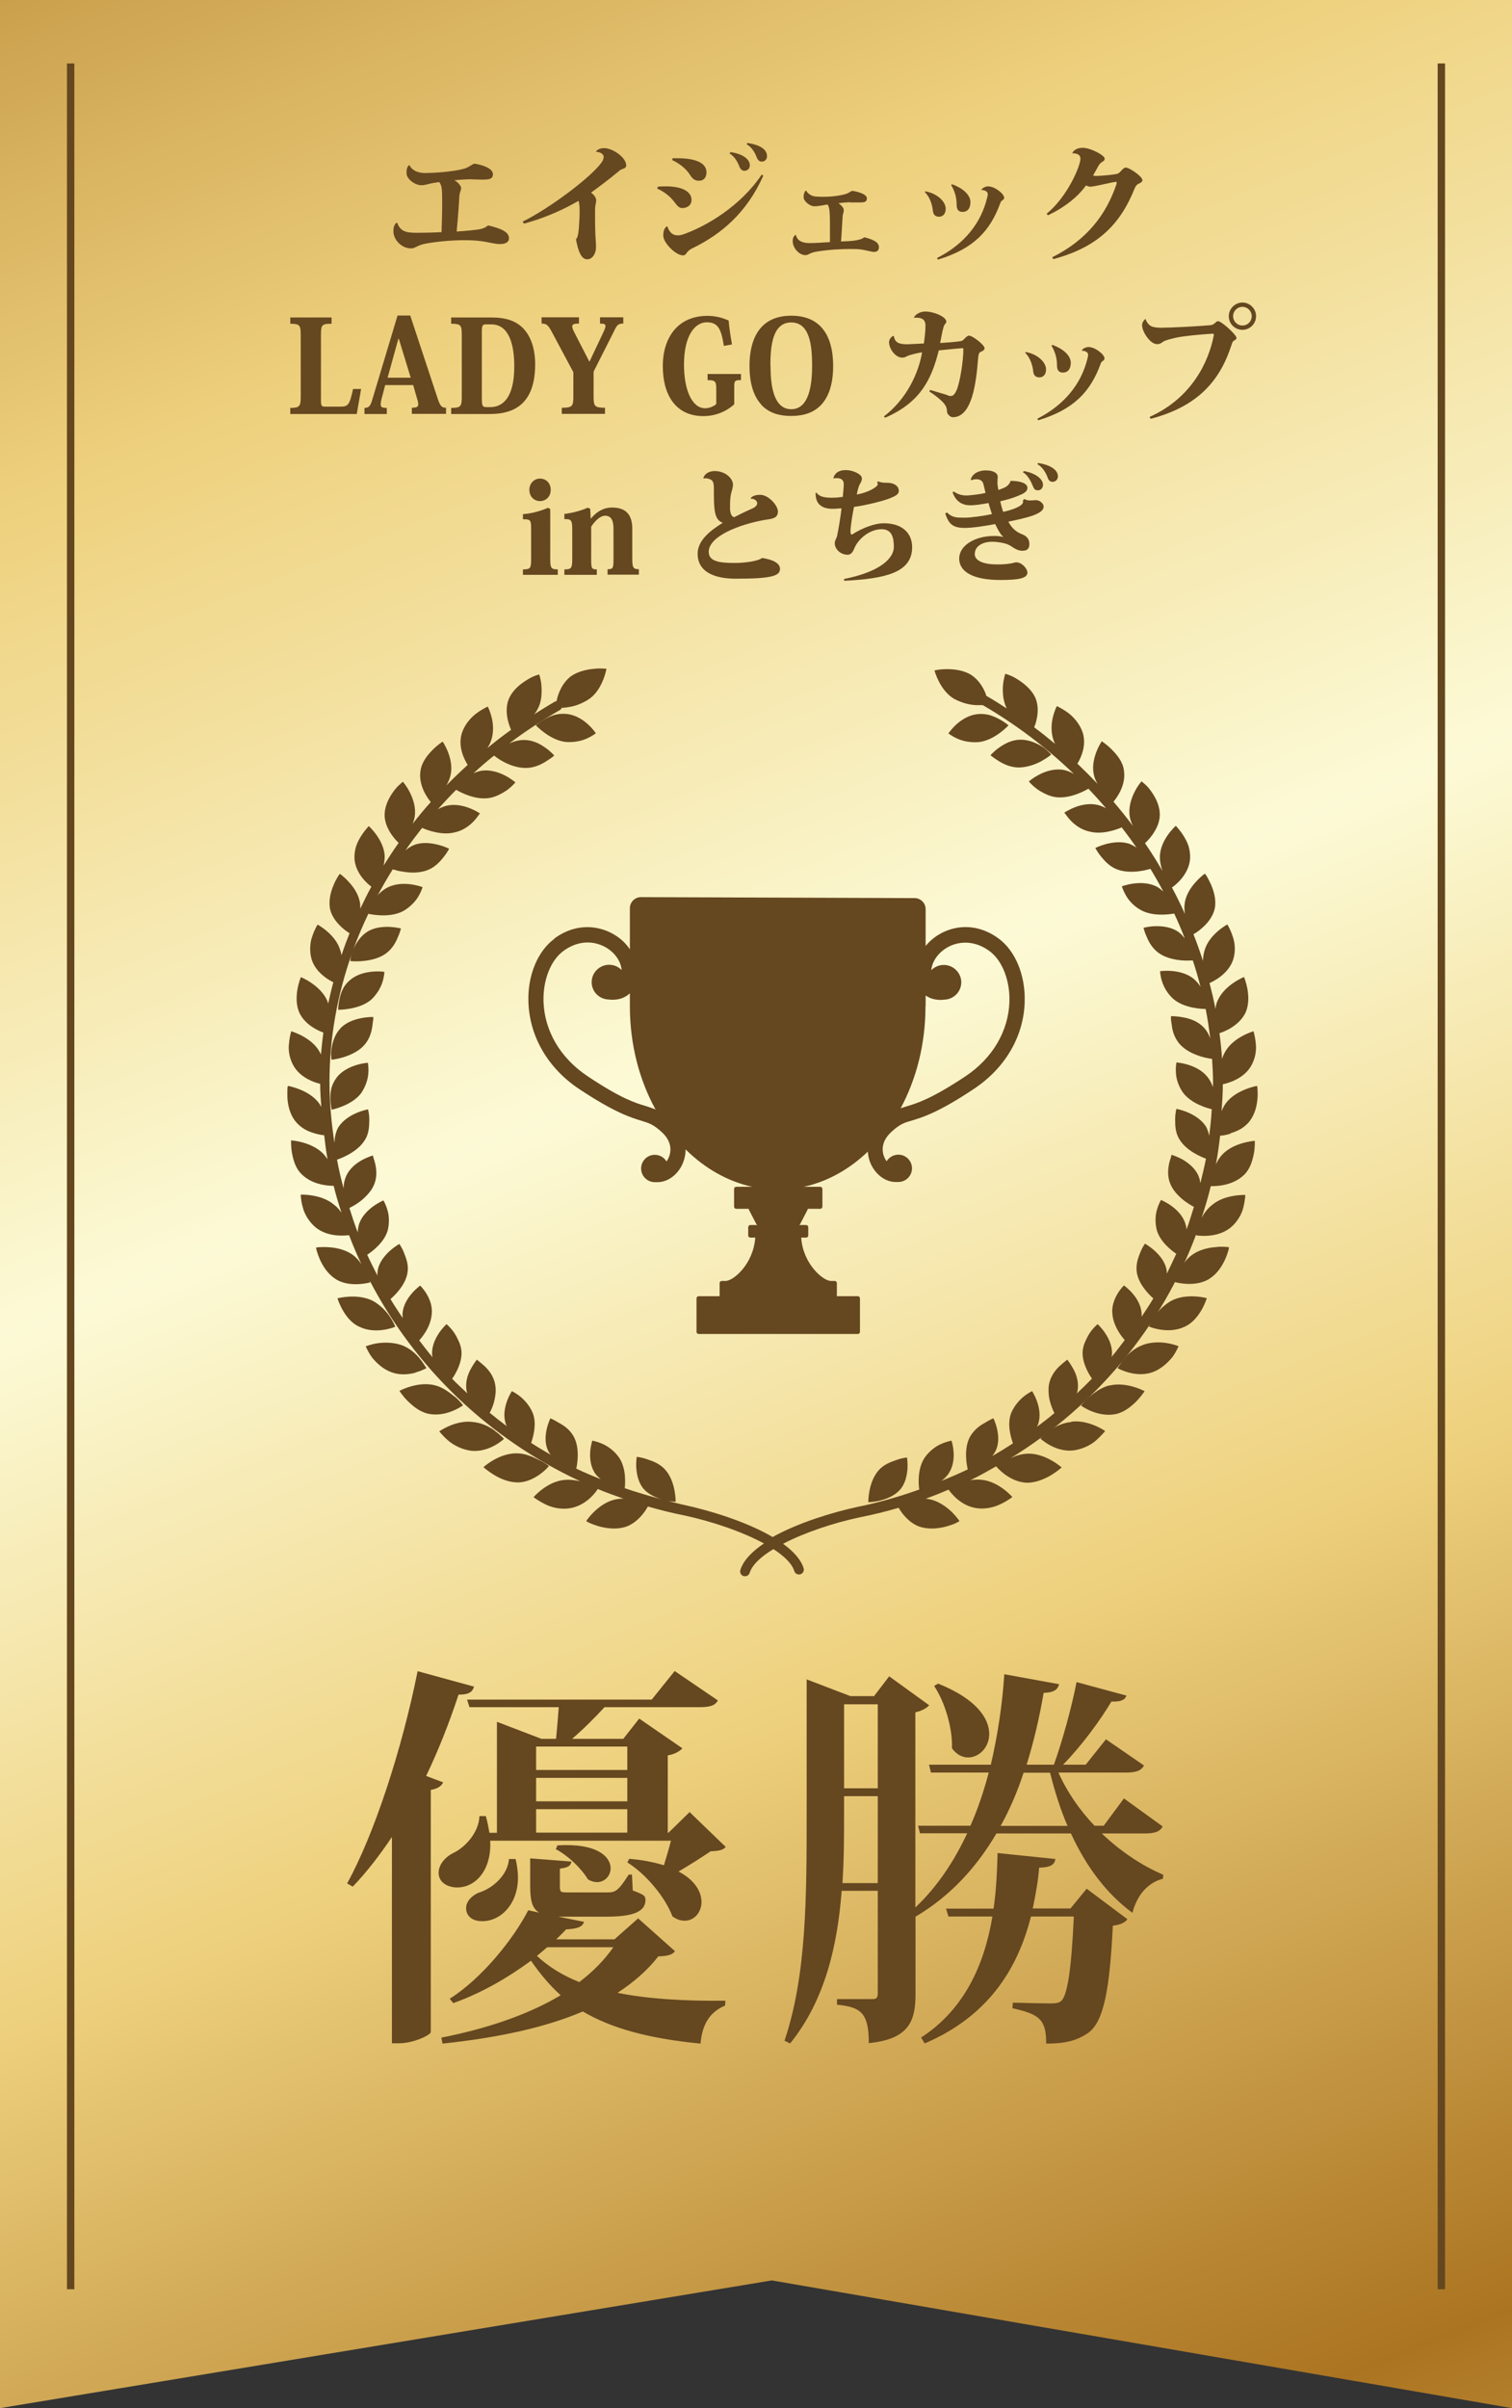<?xml version="1.0" encoding="UTF-8"?>
<svg id="_レイヤー_2" data-name="レイヤー 2" xmlns="http://www.w3.org/2000/svg" xmlns:xlink="http://www.w3.org/1999/xlink" viewBox="0 0 94.17 149.89">
  <rect x="0" y="0" width="94.17" height="149.89" fill="#333333" stroke="none"/>
  <defs>
    <style>
      .cls-1 {
        fill: #654720;
      }

      .cls-2 {
        fill: none;
        stroke: #64471f;
        stroke-miterlimit: 10;
        stroke-width: .46px;
      }

      .cls-3 {
        fill: url(#linear-gradient);
      }
    </style>
    <linearGradient id="linear-gradient" x1="5.37" y1="-29.69" x2="151.99" y2="338.05" gradientUnits="userSpaceOnUse">
      <stop offset="0" stop-color="#ab7421"/>
      <stop offset=".09" stop-color="#d7b15e"/>
      <stop offset=".14" stop-color="#eed17e"/>
      <stop offset=".26" stop-color="#fcfad6"/>
      <stop offset=".36" stop-color="#eed17e"/>
      <stop offset=".49" stop-color="#ab7421"/>
      <stop offset=".57" stop-color="#d7b15e"/>
      <stop offset=".61" stop-color="#eed17e"/>
      <stop offset=".74" stop-color="#fcfad6"/>
      <stop offset=".84" stop-color="#eed17e"/>
      <stop offset="1" stop-color="#ab7421"/>
    </linearGradient>
  </defs>
  <g id="_レイヤー_1-2" data-name="レイヤー 1">
    <g>
      <polygon class="cls-3" points="94.17 149.89 48.07 141.94 0 149.89 0 0 94.17 0 94.17 149.89"/>
      <line class="cls-2" x1="89.77" y1="3.95" x2="89.77" y2="142.49"/>
      <line class="cls-2" x1="4.4" y1="142.49" x2="4.4" y2="3.95"/>
      <g>
        <path class="cls-1" d="M61.57,44.49c-.25-.05-.51-.07-.77-.03-1.06,.16-1.73,1.19-1.73,1.19,0,0,.22,.18,.57,.33,.34,.16,.83,.25,1.32,.21,1-.11,1.85-1.04,1.85-1.04,0,0-.23-.21-.6-.4-.18-.1-.4-.19-.64-.26Z"/>
        <path class="cls-1" d="M61.68,47s.05,.05,.15,.12c.09,.07,.23,.16,.39,.26,.32,.2,.76,.4,1.28,.39,.52-.02,1.01-.2,1.37-.4,.36-.2,.6-.4,.6-.4,0,0-.19-.24-.53-.48-.35-.22-.84-.45-1.37-.45-.26,0-.51,.06-.74,.15-.23,.1-.43,.22-.6,.34-.34,.24-.54,.48-.54,.48Z"/>
        <path class="cls-1" d="M76.6,70.55c.21-.06,.44-.15,.66-.27,.21-.13,.42-.29,.58-.51,.33-.43,.45-.99,.48-1.42,.02-.22,.01-.41,0-.54,0-.14-.03-.22-.03-.22,0,0-.31,.05-.71,.21-.4,.16-.89,.42-1.21,.84-.13,.17-.22,.35-.29,.53,.04-.56,.08-1.11,.08-1.68,.31-.07,1.25-.32,1.73-1.09,.29-.47,.38-1.03,.32-1.46-.04-.44-.14-.75-.14-.75,0,0-1.23,.35-1.75,1.25-.09,.15-.16,.31-.21,.47-.03-.53-.09-1.07-.16-1.6,.31-.1,1.21-.45,1.62-1.27,.22-.49,.2-1.05,.12-1.49-.08-.43-.21-.74-.21-.74,0,0-1.19,.48-1.63,1.44-.09,.18-.13,.36-.15,.55-.1-.54-.23-1.07-.37-1.61,.25-.11,1.17-.56,1.47-1.45,.17-.52,.12-1.08-.04-1.5-.14-.42-.32-.7-.32-.7,0,0-1.12,.6-1.41,1.59-.07,.23-.1,.45-.11,.67-.18-.55-.37-1.1-.59-1.65,.09-.05,.31-.18,.55-.4,.31-.27,.67-.69,.78-1.22,.1-.53-.06-1.07-.24-1.48-.09-.2-.18-.37-.25-.49-.07-.12-.13-.18-.13-.18,0,0-.26,.18-.54,.49-.29,.31-.6,.75-.7,1.26-.05,.26-.04,.52,0,.76-.25-.56-.52-1.11-.81-1.65,.08-.05,1.04-.72,1.13-1.77,.02-.27-.02-.54-.09-.79-.08-.25-.2-.47-.32-.66-.24-.38-.48-.62-.48-.62,0,0-.94,.83-.99,1.87-.01,.34,.06,.65,.16,.94-.34-.59-.7-1.16-1.09-1.73,.04-.03,.25-.22,.47-.53,.24-.34,.49-.82,.45-1.36-.03-.54-.31-1.04-.58-1.4-.13-.18-.27-.32-.38-.41-.11-.09-.17-.15-.17-.15,0,0-.21,.23-.4,.59-.19,.36-.38,.85-.36,1.38,.01,.3,.1,.57,.22,.81-.38-.51-.79-1.02-1.21-1.51,.15-.18,.8-.99,.65-1.95-.07-.55-.45-.99-.77-1.31-.32-.32-.61-.5-.61-.5,0,0-.71,1.03-.5,2.05,.04,.22,.13,.42,.24,.6-.41-.43-.83-.85-1.26-1.26,.07-.11,.17-.29,.26-.53,.14-.38,.24-.89,.07-1.41-.17-.51-.55-.96-.92-1.23-.37-.27-.69-.41-.69-.41,0,0-.14,.27-.24,.67-.1,.4-.14,.9,.02,1.41,.03,.1,.07,.18,.11,.27-.42-.35-.85-.7-1.3-1.03,.05-.12,.11-.28,.15-.48,.09-.39,.13-.94-.11-1.43-.25-.49-.71-.85-1.1-1.09-.39-.25-.74-.33-.74-.33,0,0-.1,.29-.14,.69-.03,.4-.02,.94,.21,1.42,0,.02,.02,.03,.03,.05-.42-.27-.84-.54-1.28-.79-.01-.04-.03-.08-.04-.13-.15-.38-.42-.85-.9-1.17-.48-.3-1.07-.36-1.52-.36-.45,0-.77,.08-.77,.08,0,0,.08,.3,.27,.68,.19,.37,.49,.81,.94,1.08,.46,.25,.97,.39,1.4,.4,.15,0,.28,0,.4,0,2.08,1.21,3.99,2.66,5.68,4.29-.23-.14-.5-.25-.8-.28-1.08-.09-2.01,.74-2.01,.74,0,0,.17,.22,.48,.45,.15,.12,.34,.22,.54,.32,.2,.1,.43,.18,.68,.21,.87,.1,1.77-.39,2.01-.53,.38,.4,.74,.8,1.1,1.22-.16-.09-.34-.16-.53-.21-.52-.12-1.04,0-1.42,.15-.38,.15-.65,.33-.65,.33,0,0,.04,.06,.11,.15,.07,.1,.17,.22,.3,.36,.26,.27,.65,.56,1.16,.67,.8,.21,1.7-.13,2-.26,.32,.41,.63,.83,.92,1.26-.13-.09-.27-.17-.42-.23-.5-.18-1.05-.1-1.45,0-.41,.11-.69,.25-.69,.25,0,0,.12,.25,.36,.54,.24,.29,.55,.64,1.04,.81,.48,.17,1.03,.15,1.45,.08,.25-.04,.45-.09,.58-.13,.28,.46,.55,.93,.8,1.41-.14-.12-.27-.24-.44-.32-.96-.46-2.14,0-2.14,0,0,0,.08,.27,.27,.59,.18,.32,.52,.68,.96,.91,.74,.38,1.71,.25,2.03,.19,.24,.51,.46,1.03,.66,1.55-.13-.16-.26-.32-.44-.43-.43-.29-.98-.34-1.4-.33-.42,.01-.73,.1-.73,.1,0,0,.06,.27,.22,.61,.14,.34,.39,.75,.82,1.02,.43,.27,.97,.37,1.38,.4,.29,.02,.53,0,.65,0,.18,.54,.34,1.09,.48,1.64-.11-.18-.26-.35-.43-.5-.83-.66-2.09-.47-2.09-.47,0,0,.01,.28,.12,.63,.11,.35,.34,.77,.71,1.1,.69,.59,1.81,.62,2.01,.62,.12,.61,.21,1.22,.29,1.84-.09-.25-.22-.49-.42-.7-.35-.37-.86-.55-1.29-.62-.42-.08-.74-.07-.74-.07,0,0,0,.07,0,.18,0,.12,.04,.27,.06,.46,.05,.37,.2,.81,.56,1.18,.36,.36,.86,.57,1.25,.69,.36,.11,.64,.14,.69,.15,.03,.5,.06,1,.06,1.5,0,.09-.01,.17-.01,.26-.07-.22-.18-.44-.34-.64-.65-.82-1.93-.9-1.93-.9,0,0-.06,.28-.03,.65,.01,.37,.16,.83,.44,1.23,.52,.7,1.56,.98,1.79,1.03-.03,.56-.09,1.11-.16,1.66-.04-.2-.1-.39-.2-.58-.57-.88-1.84-1.1-1.84-1.1,0,0-.08,.27-.08,.64,0,.37,0,.84,.27,1.26,.43,.72,1.38,1.1,1.65,1.2-.1,.52-.23,1.03-.35,1.53-.02-.17-.06-.33-.13-.49-.21-.46-.62-.78-.98-.99-.37-.2-.68-.29-.68-.29,0,0-.03,.07-.05,.18-.04,.11-.09,.26-.12,.44-.07,.36-.09,.83,.13,1.28,.11,.23,.26,.43,.43,.6,.16,.17,.34,.32,.51,.44,.2,.14,.37,.24,.49,.3-.15,.47-.29,.95-.46,1.41-.01-.13-.04-.26-.08-.39-.33-.98-1.51-1.45-1.51-1.45,0,0-.15,.24-.25,.6-.11,.35-.13,.83-.01,1.29,.21,.71,.9,1.25,1.21,1.46-.19,.42-.39,.83-.59,1.24,0-.09,0-.18-.02-.26-.09-.5-.45-.91-.75-1.18-.31-.28-.59-.43-.59-.43,0,0-.17,.23-.3,.57-.14,.34-.29,.78-.2,1.27,.14,.71,.72,1.3,1.02,1.57-.23,.39-.48,.76-.73,1.14,0-.07,.01-.14,0-.22-.07-1.02-1.1-1.73-1.1-1.73,0,0-.21,.2-.4,.52-.19,.32-.37,.76-.32,1.25,.04,.49,.26,.93,.49,1.27,.1,.15,.2,.26,.28,.36-.27,.35-.53,.71-.82,1.05,0-.06,.03-.12,.03-.18,.03-1.03-.9-1.86-.9-1.86,0,0-.22,.18-.44,.48-.11,.15-.21,.34-.3,.54-.1,.2-.17,.42-.19,.66-.05,.69,.35,1.38,.58,1.71-.31,.32-.63,.63-.95,.93,.02-.06,.04-.11,.05-.17,.09-.5-.05-.97-.25-1.34-.19-.36-.39-.6-.39-.6,0,0-.22,.17-.5,.42-.27,.26-.55,.64-.64,1.13-.04,.24-.03,.49,0,.73,.03,.23,.09,.44,.16,.63,.06,.17,.13,.31,.18,.42-.35,.29-.72,.58-1.09,.85,.03-.07,.07-.13,.09-.21,.3-.99-.39-2.01-.39-2.01,0,0-.26,.12-.55,.36-.29,.24-.6,.61-.77,1.05-.24,.68,0,1.48,.13,1.84-.42,.27-.85,.54-1.29,.79,.08-.1,.14-.2,.2-.31,.23-.44,.19-.97,.1-1.37-.09-.4-.23-.67-.23-.67,0,0-.07,.02-.17,.08-.11,.05-.25,.14-.41,.23-.33,.18-.7,.48-.92,.92-.21,.44-.22,.97-.19,1.37,.02,.26,.07,.46,.09,.58-.53,.26-1.09,.49-1.64,.72,.18-.14,.35-.3,.47-.49,.56-.88,.16-2.02,.16-2.02,0,0-.29,.05-.63,.2-.35,.15-.74,.44-1.02,.83-.56,.79-.36,2-.36,2,0,0,.02,0,.04,0-1.26,.45-2.56,.83-3.91,1.1-1.48,.32-3.65,.97-5.26,1.87-1.62-.96-3.92-1.65-5.47-1.99-.35-.07-.7-.17-1.05-.26,.28,.05,.48,.05,.48,.05,0,0,.02-1.23-.64-1.98-.33-.38-.77-.54-1.14-.66-.36-.13-.64-.15-.64-.15,0,0-.06,.3-.03,.7,.03,.4,.13,.92,.47,1.31,.32,.35,.77,.53,1.16,.64-.8-.2-1.58-.44-2.35-.7,.03-.26,.11-1.25-.37-1.93-.28-.39-.67-.68-1.02-.83-.34-.15-.63-.2-.63-.2,0,0-.4,1.15,.16,2.02,.1,.15,.23,.26,.36,.38-.51-.21-1.03-.42-1.52-.66,.03-.12,.06-.3,.08-.53,.03-.39,.02-.92-.19-1.37-.21-.45-.59-.74-.92-.92-.17-.09-.3-.18-.41-.23-.11-.05-.17-.08-.17-.08,0,0-.14,.28-.23,.67-.09,.4-.13,.92,.1,1.37,.04,.08,.09,.16,.15,.23-.42-.24-.82-.48-1.22-.74,.13-.37,.35-1.14,.12-1.81-.17-.44-.48-.81-.77-1.05-.29-.24-.55-.36-.55-.36,0,0-.69,1.02-.39,2.01,.02,.06,.05,.12,.07,.17-.36-.27-.71-.55-1.06-.83,.05-.11,.12-.24,.18-.4,.07-.19,.13-.41,.16-.63,.04-.23,.05-.48,0-.73-.08-.49-.37-.87-.64-1.13-.28-.25-.5-.42-.5-.42,0,0-.2,.24-.39,.6-.2,.37-.34,.84-.25,1.34,.01,.05,.03,.1,.05,.16-.32-.3-.65-.6-.95-.91,.23-.33,.63-1.02,.58-1.72-.02-.24-.09-.46-.19-.66-.09-.2-.19-.39-.3-.54-.22-.3-.44-.48-.44-.48,0,0-.93,.83-.9,1.86,0,.07,.02,.13,.03,.2-.29-.34-.56-.7-.83-1.05,.08-.09,.19-.22,.29-.37,.24-.34,.45-.78,.49-1.27,.05-.5-.13-.93-.32-1.25-.19-.32-.4-.52-.4-.52,0,0-1.02,.72-1.1,1.73,0,.1,0,.19,.01,.29-.26-.39-.52-.78-.76-1.18,.29-.25,.91-.86,1.05-1.59,.1-.49-.06-.92-.2-1.27-.13-.35-.3-.57-.3-.57,0,0-.28,.15-.59,.43-.3,.27-.66,.69-.75,1.18-.02,.12-.03,.24-.02,.36-.22-.43-.44-.86-.64-1.3,.28-.18,1.04-.74,1.27-1.49,.12-.46,.1-.94-.01-1.29-.1-.36-.25-.6-.25-.6,0,0-1.17,.48-1.51,1.45-.06,.18-.08,.36-.09,.54-.19-.5-.36-1.01-.52-1.52,.1-.05,.32-.16,.56-.33,.17-.12,.35-.27,.51-.44,.17-.18,.33-.38,.43-.6,.22-.45,.2-.92,.13-1.28-.03-.18-.09-.34-.12-.44-.03-.11-.05-.18-.05-.18,0,0-.31,.09-.68,.29-.36,.2-.77,.52-.98,.99-.11,.25-.16,.51-.16,.77-.16-.59-.3-1.19-.41-1.79,0,0,0,0,0,0,0,0,1.23-.38,1.74-1.23,.27-.43,.26-.89,.27-1.26,0-.37-.08-.64-.08-.64,0,0-1.26,.22-1.84,1.1-.18,.31-.24,.67-.25,.99-.19-1.25-.31-2.52-.31-3.81,0-2.73,.49-5.42,1.4-7.99-.03,.1-.07,.21-.08,.28-.02,.12-.02,.2-.02,.2,0,0,.32,.04,.73,0,.41-.03,.95-.13,1.38-.4,.43-.27,.68-.68,.82-1.02,.16-.34,.22-.61,.22-.61,0,0-.31-.08-.73-.1-.42-.01-.98,.04-1.4,.33-.42,.28-.67,.7-.83,1.07,.27-.76,.59-1.5,.94-2.23,0,0,0,.02,0,.02,0,0,1.25,.3,2.14-.16,.43-.24,.77-.59,.96-.91,.19-.32,.27-.59,.27-.59,0,0-1.18-.46-2.14,0-.24,.11-.44,.28-.61,.45-.03,.04-.05,.08-.08,.12,.3-.57,.63-1.13,.97-1.68,.1,.03,.35,.11,.66,.15,.42,.07,.97,.09,1.45-.08,.49-.17,.81-.52,1.04-.81,.24-.29,.36-.54,.36-.54,0,0-.28-.15-.69-.25-.4-.1-.96-.18-1.45,0-.22,.08-.41,.21-.58,.35,.33-.48,.68-.94,1.04-1.4,.26,.12,1.21,.49,2.03,.28,.51-.11,.9-.4,1.16-.67,.13-.13,.23-.26,.3-.36,.07-.1,.11-.15,.11-.15,0,0-.26-.18-.65-.33-.39-.15-.9-.27-1.42-.15-.2,.05-.38,.13-.55,.22,.37-.41,.75-.82,1.14-1.21,.27,.16,1.14,.62,1.99,.52,.25-.03,.48-.11,.68-.21,.2-.1,.39-.21,.54-.32,.3-.23,.48-.45,.48-.45,0,0-.93-.83-2.01-.74-.22,.02-.41,.09-.6,.17,.41-.38,.84-.75,1.28-1.1,.08,.06,.28,.22,.56,.37,.37,.2,.85,.39,1.37,.4,.52,.01,.96-.19,1.28-.39,.16-.11,.3-.19,.39-.26,.09-.07,.15-.12,.15-.12,0,0-.2-.24-.54-.48-.17-.12-.37-.25-.6-.34-.22-.09-.47-.15-.74-.15-.33,0-.64,.09-.92,.21,1-.75,2.05-1.44,3.16-2.08,.05-.03,.08-.08,.1-.13,.11,0,.24-.02,.38-.04,.43-.05,.92-.23,1.36-.53,.43-.31,.68-.77,.84-1.16,.16-.39,.21-.7,.21-.7,0,0-.32-.05-.77,0-.45,.04-1.03,.16-1.48,.49-.44,.36-.67,.85-.79,1.25-.03,.1-.05,.2-.07,.28-.03,0-.06,0-.08,.01-.45,.26-.88,.53-1.31,.8,.09-.11,.17-.23,.24-.37,.24-.47,.24-1.02,.21-1.42-.03-.4-.14-.69-.14-.69,0,0-.35,.08-.74,.33-.4,.24-.86,.6-1.1,1.09-.25,.49-.2,1.04-.11,1.43,.07,.29,.16,.5,.2,.6-.51,.36-1,.74-1.47,1.13,.09-.15,.18-.31,.24-.5,.16-.5,.12-1.01,.02-1.41-.1-.4-.24-.67-.24-.67,0,0-.32,.14-.69,.41-.37,.27-.75,.71-.92,1.23-.17,.52-.07,1.03,.07,1.41,.11,.28,.23,.49,.29,.58-.46,.42-.9,.84-1.33,1.28,.12-.21,.22-.43,.27-.68,.21-1.02-.5-2.05-.5-2.05,0,0-.29,.18-.61,.5-.32,.32-.69,.76-.77,1.31-.15,.95,.48,1.76,.64,1.95-.39,.44-.77,.89-1.13,1.36,.08-.2,.14-.42,.15-.65,.02-.53-.17-1.02-.36-1.38-.19-.36-.4-.59-.4-.59,0,0-.07,.05-.17,.15-.11,.09-.25,.23-.38,.41-.27,.36-.55,.86-.58,1.4-.04,.53,.21,1.02,.45,1.36,.17,.24,.33,.4,.42,.48-.33,.47-.64,.94-.94,1.42,.04-.19,.07-.39,.07-.59-.05-1.03-.99-1.87-.99-1.87,0,0-.24,.24-.48,.62-.12,.19-.24,.41-.32,.66-.07,.25-.11,.52-.09,.79,.08,.89,.79,1.51,1.05,1.7-.25,.45-.47,.91-.69,1.37,0-.14,0-.28-.03-.42-.1-.52-.41-.95-.7-1.26-.28-.31-.54-.49-.54-.49,0,0-.06,.06-.13,.18-.07,.12-.17,.29-.25,.49-.18,.41-.33,.95-.24,1.48,.1,.53,.47,.95,.78,1.22,.17,.15,.33,.26,.44,.33-.18,.45-.35,.91-.5,1.37-.02-.11-.04-.22-.08-.32-.29-.99-1.41-1.59-1.41-1.59,0,0-.18,.28-.32,.7-.16,.41-.2,.98-.04,1.5,.26,.77,.99,1.22,1.34,1.39-.12,.44-.22,.88-.32,1.33-.02-.07-.04-.14-.07-.21-.44-.96-1.63-1.44-1.63-1.44,0,0-.13,.3-.21,.74-.08,.43-.1,1,.12,1.49,.35,.72,1.1,1.08,1.49,1.22-.06,.45-.11,.91-.15,1.37-.03-.07-.06-.13-.1-.2-.52-.9-1.75-1.25-1.75-1.25,0,0-.1,.31-.14,.75-.06,.44,.03,1,.32,1.46,.43,.69,1.23,.97,1.62,1.06,0,.48,.04,.96,.07,1.44-.05-.09-.1-.18-.16-.26-.33-.42-.81-.69-1.21-.84-.4-.16-.71-.21-.71-.21,0,0-.03,.08-.03,.22,0,.14-.01,.33,0,.54,.03,.44,.15,.99,.48,1.42,.17,.22,.37,.38,.58,.51,.22,.13,.45,.21,.66,.27,.24,.07,.43,.1,.57,.11,.06,.5,.12,1.01,.21,1.5-.07-.11-.15-.22-.25-.33-.73-.77-2.02-.85-2.02-.85,0,0-.02,.33,.05,.76,.08,.43,.21,.98,.63,1.37,.67,.65,1.65,.7,1.97,.7,.14,.57,.31,1.13,.49,1.68-.12-.18-.27-.36-.46-.5-.8-.69-2.08-.63-2.08-.63,0,0,0,.33,.12,.76,.1,.43,.39,.93,.81,1.28,.78,.63,1.86,.51,2.08,.48,.23,.61,.49,1.22,.77,1.81-.16-.24-.36-.47-.64-.65-.46-.29-1.01-.39-1.44-.41-.43-.03-.74,.02-.74,.02,0,0,0,.08,.04,.22,.04,.13,.1,.31,.19,.52,.18,.4,.48,.89,.95,1.2,.45,.31,1.02,.36,1.45,.34,.43-.02,.74-.11,.74-.11,0,0-.02-.05-.04-.12,2.81,5.41,7.41,9.85,13.12,12.5-.32-.07-.66-.12-1.02-.08-1.07,.11-1.89,1.07-1.89,1.07,0,0,.27,.21,.69,.42,.41,.22,.99,.36,1.56,.27,1.05-.16,1.67-1.06,1.75-1.2,.52,.22,1.06,.41,1.6,.6-.19,0-.39,.02-.59,.07-.53,.14-.97,.48-1.27,.78-.3,.29-.46,.55-.46,.55,0,0,.07,.05,.2,.11,.13,.06,.32,.13,.54,.2,.45,.13,1.04,.22,1.59,.08,.54-.13,.95-.52,1.21-.85,.14-.17,.23-.33,.3-.45,.74,.21,1.48,.4,2.24,.55,1.78,.38,3.64,1.02,4.99,1.75-.73,.49-1.28,1.05-1.47,1.65-.05,.16,.04,.33,.2,.38,.03,0,.06,.01,.09,.01,.13,0,.25-.08,.29-.21,.16-.51,.71-1.01,1.48-1.48,.67,.44,1.16,.9,1.3,1.37,.04,.13,.16,.21,.29,.21,.03,0,.06,0,.09-.01,.16-.05,.25-.22,.2-.38-.17-.55-.65-1.06-1.28-1.52,1.33-.69,3.1-1.29,4.79-1.65,.82-.16,1.62-.36,2.41-.59,.06,.1,.14,.23,.25,.37,.26,.33,.66,.72,1.21,.85,.55,.14,1.14,.05,1.59-.08,.22-.07,.41-.13,.54-.2,.13-.07,.2-.11,.2-.11,0,0-.17-.26-.46-.55-.3-.29-.74-.63-1.27-.78-.12-.03-.25-.05-.37-.07,.48-.17,.95-.36,1.42-.56,.17,.24,.76,1,1.72,1.15,.57,.09,1.16-.06,1.56-.27,.42-.2,.69-.42,.69-.42,0,0-.81-.95-1.89-1.07-.25-.03-.49-.01-.72,.02,.55-.26,1.07-.56,1.6-.86,0,0,.2,.24,.53,.49,.34,.25,.83,.52,1.41,.53,.56,0,1.11-.25,1.5-.48,.39-.24,.64-.47,.64-.47,0,0-.94-.85-2.04-.86-.44,0-.82,.13-1.15,.29,5.32-3.27,9.42-8.18,11.57-13.94,0,.04,0,.06,0,.06,0,0,1.25,.23,2.13-.47,.43-.35,.72-.86,.81-1.28,.11-.43,.12-.76,.12-.76,0,0-1.28-.06-2.08,.63-.29,.23-.49,.51-.64,.79,.21-.65,.41-1.3,.57-1.97,.14,0,1.3,.04,2.06-.69,.41-.39,.54-.93,.63-1.37,.07-.43,.05-.76,.05-.76,0,0-1.29,.08-2.02,.85-.18,.19-.31,.41-.41,.63,0,0,0,0,0,.01,.12-.6,.2-1.2,.27-1.81,.11,0,.37-.04,.67-.13Z"/>
        <path class="cls-1" d="M75.8,77.62c-.43,.02-.98,.12-1.44,.41-.46,.29-.74,.73-.91,1.11-.19,.36-.28,.66-.28,.66,0,0,.31,.09,.74,.11,.43,.02,1-.03,1.45-.34,.46-.3,.77-.79,.95-1.2,.09-.2,.15-.38,.19-.52,.04-.13,.04-.22,.04-.22,0,0-.31-.05-.74-.02Z"/>
        <path class="cls-1" d="M72.96,80.96c-.46,.26-.83,.64-1.06,.98-.23,.34-.34,.63-.34,.63,0,0,1.17,.5,2.2,.02,.53-.23,.87-.7,1.09-1.08,.22-.39,.31-.71,.31-.71,0,0-1.24-.34-2.2,.16Z"/>
        <path class="cls-1" d="M71.2,83.71c-.52,.18-.91,.54-1.18,.86-.13,.16-.23,.31-.3,.42-.08,.1-.11,.17-.11,.17,0,0,.28,.16,.69,.27,.41,.11,.94,.17,1.48-.02,.53-.19,.95-.59,1.24-.94,.26-.36,.38-.68,.38-.68,0,0-.3-.12-.71-.19-.42-.07-.95-.08-1.48,.1Z"/>
        <path class="cls-1" d="M69.1,86.23c-.53,.13-.94,.46-1.27,.73-.32,.27-.5,.53-.5,.53,0,0,1.01,.75,2.15,.53,.56-.12,1-.5,1.32-.82,.31-.33,.49-.61,.49-.61,0,0-1.13-.61-2.19-.35Z"/>
        <path class="cls-1" d="M66.72,88.51c-.56,.05-1.03,.3-1.37,.55-.34,.25-.55,.48-.55,.48,0,0,.9,.86,2.04,.74,.56-.07,1.1-.33,1.44-.64,.34-.3,.55-.57,.55-.57,0,0-1.03-.72-2.1-.58Z"/>
        <path class="cls-1" d="M54.72,91.52c-.66,.75-.64,1.98-.64,1.98,0,0,.31,0,.72-.1,.41-.1,.91-.29,1.25-.67,.34-.38,.44-.91,.47-1.31,.02-.4-.03-.7-.03-.7,0,0-.29,.02-.64,.15-.36,.12-.81,.28-1.14,.66Z"/>
        <path class="cls-1" d="M37.11,45.64s-.67-1.03-1.73-1.19c-.27-.04-.53-.02-.77,.03-.24,.06-.45,.16-.64,.26-.37,.2-.6,.4-.6,.4,0,0,.85,.92,1.85,1.04,.49,.04,.98-.05,1.32-.21,.35-.15,.57-.33,.57-.33Z"/>
        <path class="cls-1" d="M23.94,60.49s-1.26-.19-2.09,.47c-.2,.16-.38,.36-.48,.57-.11,.21-.18,.43-.22,.63-.09,.39-.09,.69-.09,.69,0,0,1.29,.02,2.05-.62,.36-.33,.6-.75,.71-1.1,.11-.35,.12-.63,.12-.63Z"/>
        <path class="cls-1" d="M23.25,63.48c0-.11,0-.18,0-.18,0,0-.32-.01-.74,.07-.42,.08-.94,.25-1.29,.62-.36,.37-.51,.87-.57,1.27-.03,.2-.04,.37-.02,.5,0,.12,.02,.2,.02,.2,0,0,.32-.03,.72-.15,.39-.12,.9-.33,1.25-.69,.36-.36,.5-.81,.56-1.18,.02-.18,.05-.34,.06-.46Z"/>
        <path class="cls-1" d="M20.98,67.06c-.16,.2-.27,.43-.34,.66-.05,.23-.07,.46-.06,.66,0,.4,.08,.69,.08,.69,0,0,1.26-.25,1.84-1.04,.27-.4,.42-.86,.44-1.23,.03-.37-.03-.65-.03-.65,0,0-1.27,.08-1.93,.9Z"/>
        <path class="cls-1" d="M24.62,82.58s-.11-.29-.34-.63c-.23-.34-.6-.73-1.06-.98-.96-.49-2.2-.16-2.2-.16,0,0,.09,.32,.31,.71,.22,.39,.55,.85,1.09,1.08,1.04,.48,2.2-.02,2.2-.02Z"/>
        <path class="cls-1" d="M25.87,85.43c.42-.12,.69-.27,.69-.27,0,0-.04-.07-.11-.17-.07-.11-.17-.26-.3-.42-.26-.32-.65-.68-1.18-.86-.53-.17-1.06-.16-1.48-.1-.42,.07-.71,.19-.71,.19,0,0,.12,.31,.38,.68,.28,.35,.7,.75,1.24,.94,.53,.19,1.07,.13,1.48,.02Z"/>
        <path class="cls-1" d="M28.34,86.95c-.33-.26-.74-.6-1.27-.73-1.06-.26-2.19,.35-2.19,.35,0,0,.17,.29,.49,.61,.32,.32,.76,.7,1.32,.82,1.14,.23,2.15-.53,2.15-.53,0,0-.18-.25-.5-.53Z"/>
        <path class="cls-1" d="M30.83,89.06c-.34-.25-.81-.5-1.37-.55-1.07-.15-2.1,.58-2.1,.58,0,0,.2,.27,.55,.57,.34,.3,.88,.57,1.44,.64,1.14,.12,2.04-.74,2.04-.74,0,0-.21-.24-.55-.48Z"/>
        <path class="cls-1" d="M34.19,91.25s-.24-.2-.63-.38c-.38-.19-.86-.42-1.41-.41-1.1,0-2.04,.86-2.04,.86,0,0,.25,.23,.64,.47,.39,.24,.93,.48,1.5,.48,.57,0,1.07-.28,1.41-.53,.34-.25,.53-.49,.53-.49Z"/>
      </g>
      <path class="cls-1" d="M34.53,58.43c-1.04,.77-1.67,2.27-1.62,3.91,.06,2.16,1.21,4.15,3.17,5.45,2.22,1.47,3.21,1.77,3.87,1.97,.48,.15,.73,.22,1.25,.69,.84,.76,.51,1.51,.39,1.72-.02,.04-.05,.08-.08,.12-.15-.25-.42-.41-.73-.41-.47,0-.85,.38-.85,.85s.38,.85,.85,.85c.03,0,.05,0,.08,0,.03,0,.07,0,.1,0,.55,0,1.11-.35,1.45-.94,.17-.3,.29-.68,.29-1.1,1.18,1.17,2.6,1.99,4.15,2.33h-1c-.07,0-.13,.06-.13,.13v1.11c0,.07,.06,.13,.13,.13h.78s0,.03,.01,.05l.46,.89s.04,.05,.06,.07h-.43c-.07,0-.13,.06-.13,.13v.52c0,.07,.06,.13,.13,.13h.31c-.12,1.66-1.37,2.7-1.85,2.7-.14,0,.08,0,.45,0h-.69c-.07,0-.13,.06-.13,.13v.82s0,0,0,0h-1.31c-.07,0-.13,.06-.13,.13v2.09c0,.07,.06,.13,.13,.13h9.92c.07,0,.13-.06,.13-.13v-2.09c0-.07-.06-.13-.13-.13h-1.31s0,0,0,0v-.82c0-.07-.06-.13-.13-.13h-.69c.37,0,.59,0,.45,0-.48,0-1.74-1.05-1.85-2.7h.31c.07,0,.13-.06,.13-.13v-.52c0-.07-.06-.13-.13-.13h-.43s.05-.04,.06-.07l.46-.89s.01-.03,.01-.05h.78c.07,0,.13-.06,.13-.13v-1.11c0-.07-.06-.13-.13-.13h-1.04c1.49-.32,2.85-1.09,4-2.19,.02,.36,.13,.69,.28,.95,.34,.59,.9,.94,1.44,.94,.03,0,.07,0,.1,0,.03,0,.05,0,.08,0,.47,0,.85-.38,.85-.85s-.38-.85-.85-.85c-.31,0-.58,.17-.73,.41-.03-.04-.05-.08-.08-.12-.12-.21-.45-.96,.39-1.72,.52-.47,.76-.55,1.25-.69,.66-.2,1.65-.49,3.87-1.97,1.96-1.3,3.12-3.28,3.17-5.45,.04-1.64-.58-3.14-1.62-3.91-1.04-.77-2.27-.93-3.38-.43-.47,.21-.87,.52-1.17,.89v-2.29c0-.38-.31-.69-.69-.69l-17.04-.06c-.38,0-.69,.31-.69,.69v2.56c-.31-.47-.77-.85-1.33-1.1-1.11-.49-2.34-.34-3.38,.43Zm23.12,4.2v-.67c.5,.36,1.1,.27,1.18,.26,0,0,0,0,.01,0,.57-.03,1.03-.5,1.03-1.08s-.49-1.08-1.09-1.08c-.31,0-.58,.13-.78,.33,.06-.62,.53-1.22,1.2-1.52,.79-.35,1.67-.23,2.43,.33,.79,.58,1.27,1.81,1.24,3.12-.05,1.85-1.05,3.55-2.75,4.68-2.1,1.39-2.98,1.66-3.61,1.85-.15,.04-.28,.09-.42,.14,.98-1.82,1.55-4,1.55-6.35Zm-18.93-2.25c-.2-.2-.47-.33-.78-.33-.6,0-1.09,.49-1.09,1.08s.46,1.05,1.03,1.08c0,0,0,0,.01,0,.08,.01,.79,.12,1.31-.36,0,0,.02-.02,.03-.03v.81c0,2.38,.59,4.6,1.6,6.43-.21-.09-.4-.15-.62-.22-.64-.19-1.51-.45-3.61-1.85-1.7-1.13-2.7-2.83-2.75-4.68-.03-1.32,.45-2.54,1.24-3.12,.76-.56,1.64-.68,2.43-.33,.67,.3,1.14,.89,1.2,1.52Z"/>
      <g>
        <path class="cls-1" d="M29.52,104.99c-.1,.32-.3,.49-.96,.49-.59,1.78-1.26,3.48-2.02,5.06l1.06,.4c-.1,.22-.32,.39-.77,.47v15.08c-.02,.17-1.06,.69-1.98,.69h-.44v-12.84c-.77,1.14-1.58,2.2-2.44,3.09l-.35-.2c1.68-3.04,3.41-8.32,4.39-13.21l3.51,.96Zm9.68,10.71c.86,.07,1.56,.22,2.15,.4,.15-.49,.32-1.06,.44-1.53h-11.26c.1,1.8-.89,2.91-2.05,2.91-.59,0-1.16-.3-1.16-.91,0-.52,.4-.96,.86-1.21,.79-.35,1.65-1.31,1.68-2.32h.4c.1,.37,.17,.72,.22,1.04h.47v-6.91l2.77,1.06h.91c.07-.62,.12-1.38,.17-1.97h-5.56l-.15-.47h11.5l1.43-1.78,2.69,1.83c-.17,.32-.49,.42-1.16,.42h-5.9c-.59,.64-1.36,1.41-2.02,1.97h3.19l.99-1.26,2.69,1.85c-.15,.17-.47,.37-.91,.44v4.81h.05l1.31-1.28,2.25,2.17c-.17,.2-.44,.25-.94,.27-.52,.35-1.28,.84-2,1.26,1.04,.54,1.43,1.28,1.43,1.9s-.44,1.16-1.04,1.16c-.25,0-.49-.07-.77-.27-.44-1.18-1.63-2.62-2.81-3.36l.12-.22Zm.54,3.7l2.3,2.05c-.17,.22-.44,.3-1.04,.32-.69,.89-1.56,1.63-2.54,2.27,1.85,.37,4.07,.52,6.72,.49l-.02,.3c-.94,.4-1.43,1.16-1.53,2.37-3.28-.32-5.56-.96-7.33-2-2.44,1.04-5.43,1.65-8.74,2l-.07-.37c2.86-.57,5.41-1.43,7.43-2.64-.69-.62-1.28-1.33-1.85-2.15-1.41,1.04-3.09,2.02-4.84,2.64l-.22-.27c2.05-1.31,3.97-3.73,4.89-5.51l.69,.15c-.47-.27-.57-.79-.57-1.73v-1.65l2.57,.2c-.05,.27-.2,.37-.72,.44v1.04c0,.44,.02,.44,.54,.44h2.32c.57,0,.72,0,1.43-1.11h.2l.05,.99c.67,.25,.79,.32,.79,.59,0,.72-.74,1.04-2.44,1.04h-2.99l1.6,.32c-.07,.3-.4,.44-1.11,.47-.2,.2-.4,.42-.62,.62h3.63l1.48-1.31Zm-7.63-3.7c.1,.42,.15,.82,.15,1.16,0,1.68-1.09,2.72-2.22,2.72-.79,0-1.01-.47-1.01-.81,0-.42,.35-.77,.77-.96,.86-.25,1.83-1.09,1.9-2.1h.42Zm6.96-6.99h-5.68v1.46h5.68v-1.46Zm0,3.41v-1.46h-5.68v1.46h5.68Zm-5.68,.49v1.46h5.68v-1.46h-5.68Zm.69,8.59c-.2,.17-.42,.37-.64,.54,.72,.67,1.58,1.21,2.64,1.63,.84-.64,1.56-1.36,2.12-2.17h-4.12Zm.64-6.34c2.49-.15,3.31,.72,3.31,1.43,0,.47-.37,.86-.84,.86-.17,0-.37-.05-.57-.17-.4-.67-1.23-1.48-2-1.88l.1-.25Z"/>
        <path class="cls-1" d="M72.4,113.7c-.17,.32-.49,.42-1.16,.42h-2.62c1.16,1.11,2.49,2,3.83,2.57l-.02,.25c-.89,.22-1.6,.96-1.9,2.12-1.6-1.18-2.86-2.84-3.83-4.94h-4.64c-1.19,2.02-2.79,3.85-5.04,5.18v4.81c0,1.65-.37,2.81-2.91,3.06,0-1.85-.47-2.25-1.98-2.39v-.35h2.22c.25,0,.32-.1,.32-.37v-6.37h-2.25c-.25,3.31-1.01,6.79-3.21,9.5l-.35-.17c1.38-4.07,1.38-9.01,1.38-14.17v-8.32l2.72,1.04h1.48l.94-1.23,2.49,1.8c-.15,.17-.44,.35-.86,.44v12.15c1.38-1.31,2.42-2.89,3.23-4.62h-2.94l-.12-.47h3.26c.47-1.06,.84-2.17,1.14-3.31h-3.6l-.12-.49h3.85c.44-1.88,.72-3.8,.84-5.63l3.41,.62c-.07,.3-.27,.52-.96,.54-.25,1.46-.59,2.96-1.06,4.47h1.7c.54-1.51,1.11-3.6,1.41-5.14l3.11,.84c-.1,.27-.35,.39-.94,.37-.72,1.21-1.85,2.74-3.01,3.93h1.41l1.26-1.58,2.37,1.63c-.2,.35-.52,.44-1.16,.44h-4.17c.54,1.21,1.33,2.35,2.25,3.31h.57l1.26-1.7,2.42,1.75Zm-19.83-.86c0,1.36,0,2.84-.1,4.37h2.2v-5.41h-2.1v1.04Zm2.1-6.76h-2.1v5.23h2.1v-5.23Zm12,12.71l1.01-1.23,2.54,1.9c-.15,.2-.44,.35-.91,.4-.2,4.02-.57,5.97-1.53,6.67-.69,.47-1.38,.67-2.62,.67,0-1.48-.4-1.83-2.1-2.2l.02-.35c.62,.02,1.88,.05,2.32,.05,.35,0,.54-.03,.69-.15,.4-.35,.64-2.02,.79-5.26h-2.67c-.84,3.31-2.69,6.22-6.62,7.9l-.22-.37c2.67-1.73,3.93-4.49,4.44-7.53h-2.74l-.15-.49h2.96c.17-1.14,.22-2.3,.25-3.46l3.6,.37c-.05,.37-.32,.52-1.01,.54-.07,.86-.22,1.7-.4,2.54h2.32Zm-8.25-14c2.4,.96,3.19,2.17,3.19,3.14,0,.84-.64,1.46-1.31,1.46-.35,0-.72-.17-1.01-.57,.05-1.23-.44-2.89-1.11-3.88l.25-.15Zm5.33,5.55c-.37,1.14-.84,2.25-1.43,3.31h4.17c-.44-1.01-.79-2.12-1.09-3.31h-1.65Z"/>
      </g>
      <g>
        <path class="cls-1" d="M25.5,10.27c.11,.26,.41,.5,1,.5,.35,0,1.71-.06,2.44-.28,.32-.1,.49-.3,.62-.3,.06,0,1.14,.18,1.14,.65,0,.31-.24,.34-.67,.34-.2,0-.53-.02-.76-.02-.22,0-.59,.02-.98,.06,.21,.09,.43,.35,.43,.49,0,.14-.1,.27-.11,.49-.02,.41-.09,1.42-.17,2.21,.36-.02,1.25-.09,1.52-.16,.19-.05,.27-.09,.44-.22,.85,.2,1.3,.42,1.3,.8,0,.2-.15,.36-.57,.36-.31,0-.72-.12-1.15-.18-.29-.04-.64-.06-1.04-.06-.71,0-1.55,.06-2.36,.2-.64,.11-.68,.31-.99,.31-.56,0-1.09-.52-1.09-1.07,0-.21,.04-.38,.18-.52h.06c.22,.62,.7,.62,1.33,.62,.42,0,1.07-.02,1.43-.04,.02-.59,.04-1.29,.04-1.84,0-.85-.02-1.08-.19-1.28l-.38,.06c-.19,.03-.49,.14-.72,.14-.43,0-.93-.41-.93-.74,0-.18,0-.39,.16-.51h.02Z"/>
        <path class="cls-1" d="M32.54,13.8c1.69-.83,4.25-2.75,4.93-3.69,.07-.1,.13-.24,.13-.34,0-.2-.26-.32-.48-.32,0-.06,.18-.23,.5-.23,.55,0,1.38,.59,1.38,1.07,0,.15-.09,.18-.28,.25-.08,.02-.18,.12-.27,.19-.44,.37-1.25,.98-1.64,1.26,.2,.14,.32,.34,.32,.46,0,.14-.02,.17-.04,.3-.03,.14-.03,.29-.03,.46,0,.45,0,.9,.02,1.35,0,.22,.04,.47,.04,.82,0,.42-.23,.76-.55,.76-.4,0-.57-.59-.7-1.24,.1-.12,.14-.25,.18-.66,.02-.29,.05-.73,.05-1.07,0-.17,0-.31-.02-.41,0-.06-.03-.22-.05-.26-.75,.44-1.9,1.01-3.39,1.42l-.08-.11Z"/>
        <path class="cls-1" d="M40.98,11.62c.18-.02,.34-.02,.5-.02,1.02,0,1.59,.33,1.59,.85,0,.27-.21,.5-.58,.5-.22,0-.33-.18-.46-.34-.19-.26-.54-.63-1.1-.87l.04-.11Zm1.53,4.27c-.41,0-1.2-.76-1.2-1.23,0-.27,.07-.5,.25-.58,.13,.4,.35,.57,.64,.57,.12,0,.24-.02,.38-.07,1.38-.49,3.52-1.72,4.86-3.71l.1,.06c-1.02,2.3-2.61,3.65-4.43,4.53-.15,.07-.18,.12-.26,.18-.07,.06-.14,.26-.32,.26h-.02Zm-.62-6.04c.11,0,.22,0,.33,0,1.17,0,1.78,.33,1.78,.87,0,.31-.15,.53-.47,.53-.34,0-.46-.22-.62-.46-.17-.23-.44-.53-1.06-.84l.05-.09Zm3.61-.38c.74,.1,1.2,.43,1.2,.82,0,.22-.16,.34-.34,.34-.11,0-.22-.06-.3-.24-.1-.27-.29-.64-.62-.84l.06-.09Zm1.06-.57c.8,.12,1.21,.41,1.21,.82,0,.22-.15,.34-.33,.34-.11,0-.22-.06-.3-.24-.09-.26-.3-.66-.64-.84l.06-.09Z"/>
        <path class="cls-1" d="M52.93,12.59c-.15,0-.42,.02-.71,.06,.18,.12,.33,.29,.33,.42,0,.18-.06,.24-.07,.4-.02,.25-.06,1.14-.1,1.56,.5-.02,1.17-.03,1.45-.26,.62,.15,.91,.33,.91,.62,0,.12-.05,.29-.3,.29-.05,0-.1,0-.16-.02-.64-.14-.71-.16-1.33-.16-.53,0-1.3,.03-2.08,.16-.46,.07-.49,.22-.71,.22-.41,0-.79-.47-.79-.87,0-.18,.06-.32,.18-.39h.02c.09,.43,.51,.51,.86,.51s.91-.04,1.26-.06c0-.19,0-.48,0-.77,0-.98,0-1.38-.15-1.57-.11,.02-.22,.03-.29,.05-.14,.02-.35,.06-.52,.06-.3,0-.68-.32-.68-.56,0-.27,.1-.42,.17-.42,.02,.12,.22,.26,.31,.3,.08,.04,.18,.09,.72,.09,.46,0,1.02-.05,1.44-.18,.22-.07,.31-.19,.4-.19,.04,0,.9,.14,.9,.46,0,.2-.11,.26-.38,.26h-.66Z"/>
        <path class="cls-1" d="M57.62,11.91c.75,.12,1.28,.64,1.28,1.08,0,.32-.17,.5-.42,.5-.22,0-.36-.13-.38-.38-.03-.33-.18-.85-.5-1.15l.03-.06Zm3.5-.1c.08-.12,.26-.21,.43-.21,.4,0,.99,.46,.99,.71,0,.09-.06,.12-.15,.19-.04,.02-.07,.08-.1,.17-.63,1.71-1.66,2.82-3.88,3.49l-.05-.1c1.74-.88,2.74-2.21,3.11-3.71,.02-.08,.05-.18,.05-.26,0-.18-.19-.26-.39-.26v-.02Zm-1.82-.34c.7,.25,1.14,.68,1.14,1.11,0,.4-.19,.61-.49,.61-.37,0-.37-.33-.37-.49,0-.35-.09-.77-.34-1.18l.06-.06Z"/>
        <path class="cls-1" d="M65.19,13.3c1.29-1.05,2.1-2.97,2.1-3.41,0-.09,0-.35-.51-.35,.07-.19,.32-.34,.65-.34,.5,0,1.37,.47,1.37,.67,0,.1-.04,.14-.13,.19-.06,.02-.22,.18-.25,.25-.1,.18-.25,.46-.34,.61,.03,.02,.12,.03,.15,.03,.44,0,1.09-.08,1.26-.11,.14-.02,.22-.07,.31-.18,.09-.1,.21-.23,.3-.23,.26,0,1.05,.56,1.05,.78,0,.1-.08,.16-.26,.24-.08,.03-.17,.15-.22,.27-.91,2.29-2.35,3.68-5.07,4.41l-.06-.12c2.16-1.08,3.35-2.65,3.99-4.53,.02-.05,.02-.09,.02-.11,0-.03-.02-.05-.05-.05-.19,0-1.33,.3-1.59,.3-.09,0-.19-.03-.27-.08-.47,.66-1.27,1.34-2.37,1.86l-.09-.1Z"/>
        <path class="cls-1" d="M22.49,24.21l-.27,1.56h-4.14v-.38c.58,0,.65-.1,.65-.7v-3.85c0-.6-.07-.69-.65-.69v-.39h2.57v.39c-.62,0-.66,.08-.66,.71v4.08c0,.34,.06,.37,.26,.37h.94c.5,0,.58-.1,.8-1.1h.51Z"/>
        <path class="cls-1" d="M25.72,23.97h-1.73l-.21,.8c-.05,.18-.07,.31-.07,.4,0,.18,.1,.22,.38,.22v.38h-1.39v-.38c.24,0,.36-.09,.47-.46l1.59-5.29h.79l1.71,5.17c.16,.48,.26,.57,.52,.57v.38h-2.13v-.38c.3,0,.4-.06,.4-.22,0-.07-.02-.18-.06-.3l-.26-.9Zm-.14-.46l-.74-2.42h-.03l-.67,2.42h1.44Z"/>
        <path class="cls-1" d="M28.1,25.77v-.38c.6,0,.66-.1,.66-.69v-3.86c0-.6-.06-.69-.66-.69v-.39h2.49c.94,0,1.54,.22,1.99,.67,.5,.52,.75,1.3,.75,2.25,0,2.85-1.77,3.09-2.88,3.09h-2.36Zm2.17-5.58c-.22,0-.26,.07-.26,.46v4.13c0,.5,.04,.56,.3,.56h.22c.72,0,1.5-.49,1.5-2.54,0-1.34-.32-2.61-1.43-2.61h-.32Z"/>
        <path class="cls-1" d="M35.7,23.15l-1.31-2.45c-.25-.48-.36-.56-.66-.56v-.39h2.33v.39c-.3,0-.42,.04-.42,.18,0,.09,.05,.22,.14,.39l.92,1.79h.02l.85-1.8c.09-.19,.14-.32,.14-.4,0-.13-.1-.16-.34-.16v-.39h1.45v.39c-.3,0-.39,.06-.59,.5l-1.26,2.49v1.56c0,.59,.06,.69,.71,.69v.38h-2.69v-.38c.66,0,.72-.1,.72-.69v-1.54Z"/>
        <path class="cls-1" d="M45.08,21.51c-.16-1-.34-1.45-1.06-1.45s-1.42,.79-1.42,2.64c0,1.57,.5,2.71,1.31,2.71,.25,0,.52-.1,.7-.26v-.91c0-.5-.05-.58-.54-.58v-.38h2.08v.38c-.38,0-.42,.03-.42,.42v1.08c-.2,.2-.89,.74-1.92,.74-1.68,0-2.53-1.25-2.53-3.13,0-1.69,.89-3.11,2.78-3.11,.46,0,.9,.1,1.32,.29,.04,.47,.12,.98,.21,1.49l-.5,.09Z"/>
        <path class="cls-1" d="M47.41,25.18c-.44-.48-.73-1.25-.73-2.41,0-1.43,.48-3.12,2.6-3.12,2.3,0,2.61,1.95,2.61,3.12s-.29,1.93-.73,2.41c-.46,.5-1.09,.71-1.89,.71-.65,0-1.35-.14-1.87-.71Zm.58-2.41c0,1.18,.17,2.7,1.29,2.7s1.3-1.54,1.3-2.7c0-1.26-.14-2.7-1.3-2.7s-1.3,1.44-1.3,2.7Z"/>
        <path class="cls-1" d="M56.92,19.78c.06-.2,.39-.39,.7-.39,.53,0,1.32,.32,1.32,.64,0,.06-.07,.11-.12,.2-.1,.14-.22,.94-.27,1.12,.37-.02,.86-.06,1.18-.1,.2-.02,.25-.07,.34-.17,.11-.11,.2-.19,.27-.19,.25,0,.98,.59,.98,.78,0,.09-.08,.17-.22,.22-.1,.04-.15,.1-.18,.39-.12,1.54-.37,3.69-1.58,3.69-.16,0-.36-.2-.36-.36,0-.14-.02-.27-.16-.46-.12-.18-.59-.57-.94-.78l.05-.1c.24,.07,.77,.23,.94,.28,.12,.03,.22,.1,.32,.1,.14,0,.25-.05,.39-.37,.22-.5,.42-1.85,.42-2.53,0-.04,0-.08-.07-.08-.03,0-1.02,.09-1.46,.14-.44,1.74-1.1,3.22-3.34,4.19l-.08-.08c1.44-1.1,2.16-2.71,2.38-3.99-.06,0-.77,.14-.98,.26-.09,.06-.18,.07-.27,.07-.38,0-.81-.51-.81-.98,0-.1,.13-.37,.3-.37,.06,.42,.32,.52,.85,.52l1.02-.05c.05-.37,.1-.74,.1-1.11,0-.41-.26-.53-.72-.49h0Z"/>
        <path class="cls-1" d="M63.87,21.91c.75,.12,1.28,.64,1.28,1.08,0,.32-.17,.5-.42,.5-.22,0-.36-.13-.38-.38-.03-.33-.18-.85-.5-1.15l.03-.06Zm3.5-.1c.08-.12,.26-.21,.43-.21,.4,0,.99,.46,.99,.71,0,.09-.06,.12-.15,.19-.04,.02-.07,.08-.1,.17-.63,1.71-1.66,2.82-3.88,3.49l-.05-.1c1.73-.88,2.74-2.21,3.11-3.71,.02-.08,.05-.18,.05-.26,0-.18-.19-.26-.39-.26v-.02Zm-1.82-.34c.7,.25,1.14,.68,1.14,1.11,0,.4-.19,.61-.49,.61-.37,0-.37-.33-.37-.49,0-.35-.09-.77-.34-1.18l.06-.06Z"/>
        <path class="cls-1" d="M75.61,20.83s-.02-.06-.07-.06c-.14,0-1.77,.12-2.35,.26-.19,.05-.61,.14-.75,.24-.12,.08-.18,.15-.38,.15-.43,0-.93-.78-.93-1.18,0-.17,.13-.34,.22-.39h0c.03,.17,.2,.38,.34,.45,.13,.07,.38,.1,.61,.1,.62,0,2.32-.09,3.1-.16,.26-.03,.32-.25,.46-.25,.22,0,1.15,.85,1.15,1.04,0,.1-.1,.14-.17,.18-.07,.05-.09,.11-.14,.26-.7,2.18-2.05,3.82-5.04,4.6l-.06-.12c2.61-1.17,3.68-3.41,4-5.09v-.02Zm1.77-2c.46,0,.85,.38,.85,.85s-.38,.85-.85,.85-.85-.38-.85-.85,.4-.85,.85-.85Zm.58,.85c0-.32-.26-.58-.58-.58s-.58,.26-.58,.58,.26,.58,.58,.58c.34,0,.58-.27,.58-.58Z"/>
        <path class="cls-1" d="M34.27,31.67v3.11c0,.58,.05,.66,.47,.66v.34h-2.17v-.34c.47,0,.51-.07,.51-.66v-1.83c0-.59-.03-.63-.51-.63v-.32c.49-.03,1.01-.16,1.56-.39l.14,.07Zm.03-1.18c0,.42-.3,.7-.67,.7s-.66-.29-.66-.7,.3-.7,.66-.7c.4,0,.67,.3,.67,.7Z"/>
        <path class="cls-1" d="M36.81,32.27c.34-.42,.78-.68,1.31-.68,.94,0,1.26,.53,1.26,1.33v1.87c0,.52,.05,.64,.41,.64v.34h-1.95v-.34c.34,0,.37-.06,.37-.66v-1.82c0-.44-.07-.85-.53-.85-.26,0-.58,.26-.86,.68v2c0,.6,.02,.66,.35,.66v.34h-2.02v-.34c.44,0,.49-.07,.49-.66v-1.82c0-.58-.06-.66-.49-.65v-.32c.43-.05,.99-.18,1.46-.39l.15,.07,.03,.61h.02Z"/>
        <path class="cls-1" d="M46.75,31.02c.09-.15,.31-.22,.6-.22,.52,0,1.1,.67,1.1,1.03,0,.46-.4,.46-.82,.53-1.54,.27-3.49,1-3.49,1.99,0,.61,.71,.69,1.62,.69,.58,0,1.44-.1,1.7-.31,.62,.09,1.12,.3,1.12,.68,0,.44-.54,.61-2.75,.61-1.12,0-2.38-.3-2.38-1.56,0-.86,.87-1.49,1.57-1.92-.56-.18-.56-.89-.56-2.17,0-.22-.03-.44-.18-.51-.12-.06-.22-.09-.33-.09-.04,0-.08,0-.12,.02l-.02-.05c.1-.3,.42-.42,.7-.42,.66,0,1.14,.45,1.14,.85,0,.15-.05,.31-.1,.49-.06,.2-.08,.49-.08,.74,0,.12,0,.24,0,.33,.02,.22,.1,.45,.26,.46,.27-.14,.74-.37,1.02-.49,.24-.1,.41-.21,.41-.38,0-.15-.2-.3-.38-.27l-.02-.03Z"/>
        <path class="cls-1" d="M54.69,29.96c.18,.09,.42,.09,.58,.09,.38,0,.71,.18,.71,.51,0,.22-.23,.32-.57,.46-.39,.16-1.52,.44-2.22,.53-.1,.45-.22,1.27-.22,1.5,0,.15,.02,.22,.07,.22,.02,0,.04,0,.06-.02,.58-.37,1.35-.68,1.95-.68,1.15,0,1.76,.62,1.76,1.49,0,1.58-1.66,1.96-4.23,2.09l-.02-.11c2.33-.46,3.11-1.33,3.11-1.99,0-.57-.11-1.11-.76-1.11-.75,0-1.46,.6-1.7,1.19-.1,.24-.2,.4-.44,.4-.47-.02-.78-.39-.78-.71,0-.2,.11-.29,.15-.48,.08-.38,.23-1.27,.27-1.7-.1,0-.35,.03-.55,.03-.8,0-1.08-.41-1.06-1h.05c.19,.24,.46,.31,.99,.31,.18,0,.44-.02,.65-.05,.02-.26,.06-.57,.06-.78,0-.1,0-.39-.44-.39-.06,0-.14,0-.19,.02l-.02-.02c.14-.48,.6-.5,.79-.5,.43,0,.99,.26,.99,.51,0,.22-.12,.3-.19,.51-.04,.1-.09,.29-.13,.5,.67-.11,1.31-.46,1.31-.65,0-.04-.02-.07-.04-.1l.06-.08Z"/>
        <path class="cls-1" d="M63.8,31.06c.1,.07,.24,.09,.38,.09,.05,0,.28-.02,.34-.02,.22,0,.47,.19,.48,.4,0,.46-1,.69-2.2,.94,.24,.46,.57,.68,.85,.78,.34,.13,.46,.35,.46,.61,0,.3-.14,.42-.43,.42-.42,0-.64-.29-.93-.4-.22-.09-.63-.16-.95-.16-.6,0-1.09,.27-1.09,.77,0,.37,.45,.64,1.38,.64,.08,0,.16,0,.24,0,.72-.03,.86-.13,.95-.13,.39,0,.71,.42,.71,.64,0,.37-.61,.46-1.68,.46-1.64,0-2.56-.47-2.57-1.33,0-.82,.98-1.41,2.17-1.41,.21,0,.42,.02,.57,.06v-.02c-.15-.1-.33-.43-.5-.78-.63,.12-1.42,.24-1.88,.24-.79,0-1.01-.26-1.23-.9l.11-.06c.31,.3,.57,.32,.96,.32h.18c.33,0,1.11-.1,1.66-.22-.07-.22-.18-.54-.21-.69-.39,.07-.8,.14-1.14,.14-.49,0-.89-.22-1.1-.8l.06-.06c.3,.2,.54,.25,.8,.25,.22,0,.83-.07,1.19-.16-.03-.12-.1-.44-.13-.54-.07-.31-.36-.31-.44-.31-.11,0-.22,.02-.3,.06l-.05-.02c.05-.32,.41-.59,.95-.59s.73,.22,.73,.38c0,.06-.02,.33-.02,.39,0,.11,.04,.34,.06,.45,.06-.02,.27-.1,.38-.15,.22-.1,.34-.27,.38-.42,.58,0,1.05,.14,1.05,.44,0,.24-.28,.37-.53,.47-.32,.14-.71,.26-1.16,.36,.03,.18,.14,.56,.18,.66,.33-.07,1.24-.31,1.24-.63,0-.02,0-.04-.02-.06l.06-.08Zm-.05-1.74c.62,.09,1.21,.44,1.21,.86,0,.16-.11,.34-.32,.34-.17,0-.25-.1-.3-.24-.1-.24-.3-.71-.63-.88l.05-.08Zm.91-.5c.66,.09,1.23,.39,1.23,.83,0,.16-.12,.34-.33,.34-.17,0-.26-.11-.3-.24-.09-.25-.3-.67-.65-.86l.05-.08Z"/>
      </g>
    </g>
  </g>
</svg>